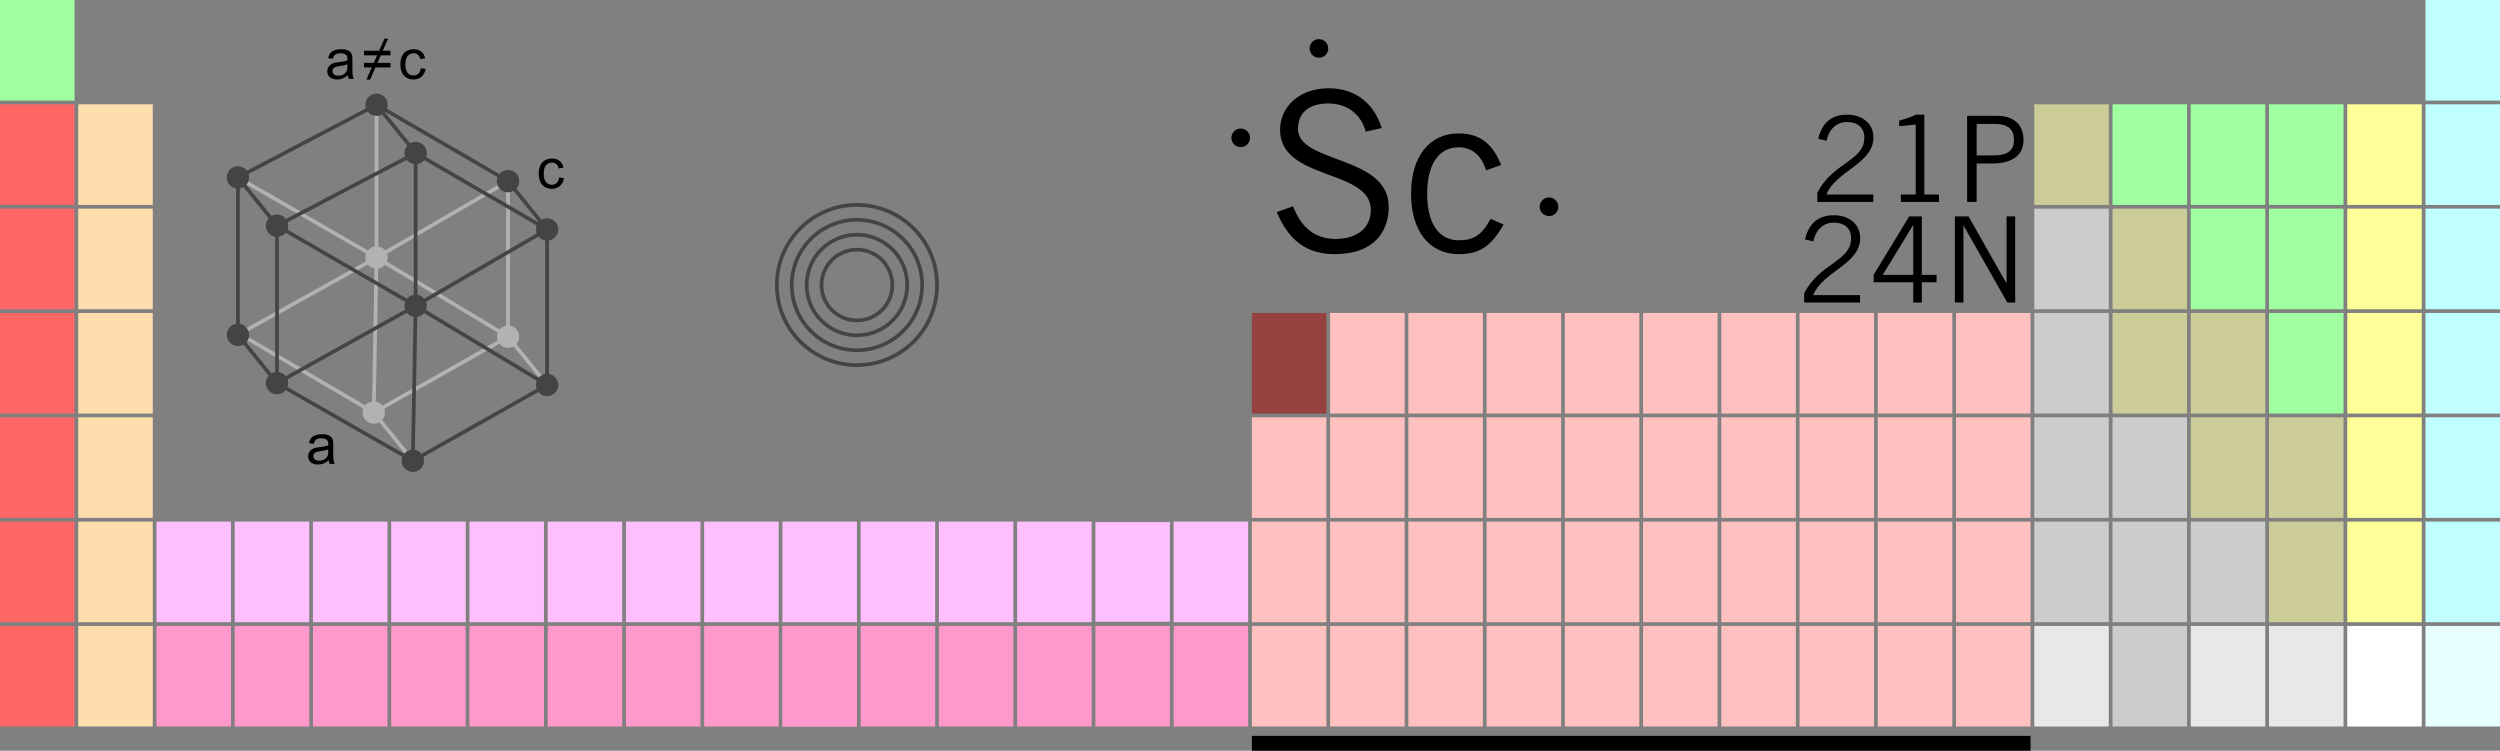 <?xml version="1.0" encoding="utf-8"?>
<!-- Generator: Adobe Illustrator 13.0.0, SVG Export Plug-In . SVG Version: 6.00 Build 14948)  -->
<!DOCTYPE svg PUBLIC "-//W3C//DTD SVG 1.1//EN" "http://www.w3.org/Graphics/SVG/1.1/DTD/svg11.dtd">
<svg version="1.1" id="Layer_1" xmlns="http://www.w3.org/2000/svg" xmlns:xlink="http://www.w3.org/1999/xlink" x="0px" y="0px"
	 width="671px" height="201.5px" viewBox="0 0 671 201.5" enable-background="new 0 0 671 201.5" xml:space="preserve">
<rect x="0" y="0" width="671" height="201.5" fill="#808080" stroke="none"/>
<rect x="315" y="140" fill="#FFBFFF" width="20" height="27"/>
<rect x="294" y="140.125" fill="#FFBFFF" width="20" height="26.75"/>
<rect x="273" y="140" fill="#FFBFFF" width="20" height="27"/>
<rect x="252" y="140" fill="#FFBFFF" width="20" height="27"/>
<rect x="231" y="140" fill="#FFBFFF" width="20" height="27"/>
<rect x="210" y="140" fill="#FFBFFF" width="20" height="27"/>
<rect x="189" y="140" fill="#FFBFFF" width="20" height="27"/>
<rect x="147" y="140" fill="#FFBFFF" width="20" height="27"/>
<rect x="168" y="140" fill="#FFBFFF" width="20" height="27"/>
<rect x="126" y="140" fill="#FFBFFF" width="20" height="27"/>
<rect x="84" y="140" fill="#FFBFFF" width="20" height="27"/>
<rect x="105" y="140" fill="#FFBFFF" width="20" height="27"/>
<rect x="63" y="140" fill="#FFBFFF" width="20" height="27"/>
<rect x="42" y="140" fill="#FFBFFF" width="20" height="27"/>
<rect x="315" y="168" fill="#FF99CC" width="20" height="27"/>
<rect x="294" y="168" fill="#FF99CC" width="20" height="27"/>
<rect x="210" y="168" fill="#FF99CC" width="20" height="27"/>
<rect x="210" y="168" fill="#FF99CC" width="20" height="27"/>
<rect x="231" y="168" fill="#FF99CC" width="20" height="27"/>
<rect x="252" y="168" fill="#FF99CC" width="20" height="27"/>
<rect x="273" y="168" fill="#FF99CC" width="20" height="27"/>
<rect x="189" y="168" fill="#FF99CC" width="20" height="27"/>
<rect x="84" y="168" fill="#FF99CC" width="20" height="27"/>
<rect x="105" y="168" fill="#FF99CC" width="20" height="27"/>
<rect x="126" y="168" fill="#FF99CC" width="20" height="27"/>
<rect x="147" y="168" fill="#FF99CC" width="20" height="27"/>
<rect x="168" y="168" fill="#FF99CC" width="20" height="27"/>
<rect x="63" y="168" fill="#FF99CC" width="20" height="27"/>
<rect x="42" y="168" fill="#FF99CC" width="20" height="27"/>
<rect x="21" y="168" fill="#FFDEAD" width="20" height="27"/>
<rect y="168" fill="#FF6666" width="20" height="27"/>
<rect y="140" fill="#FF6666" width="20" height="27"/>
<rect x="21" y="140" fill="#FFDEAD" width="20" height="27"/>
<rect y="112" fill="#FF6666" width="20" height="27"/>
<rect y="84" fill="#FF6666" width="20" height="27"/>
<rect y="56" fill="#FF6666" width="20" height="27"/>
<rect y="28" fill="#FF6666" width="20" height="27"/>
<rect fill="#A0FFA0" width="20" height="27"/>
<rect x="21" y="112" fill="#FFDEAD" width="20" height="27"/>
<rect x="21" y="84" fill="#FFDEAD" width="20" height="27"/>
<rect x="21" y="56" fill="#FFDEAD" width="20" height="27"/>
<rect x="21" y="28" fill="#FFDEAD" width="20" height="27"/>
<rect x="336" y="168" fill="#FFC0C0" width="20" height="27"/>
<rect x="441" y="168" fill="#FFC0C0" width="20" height="27"/>
<rect x="420" y="168" fill="#FFC0C0" width="20" height="27"/>
<rect x="357" y="168" fill="#FFC0C0" width="20" height="27"/>
<rect x="378" y="168" fill="#FFC0C0" width="20" height="27"/>
<rect x="399" y="168" fill="#FFC0C0" width="20" height="27"/>
<rect x="504" y="168" fill="#FFC0C0" width="20" height="27"/>
<rect x="483" y="168" fill="#FFC0C0" width="20" height="27"/>
<rect x="462" y="168" fill="#FFC0C0" width="20" height="27"/>
<rect x="525" y="168" fill="#FFC0C0" width="20" height="27"/>
<rect x="336" y="140" fill="#FFC0C0" width="20" height="27"/>
<rect x="441" y="140" fill="#FFC0C0" width="20" height="27"/>
<rect x="420" y="140" fill="#FFC0C0" width="20" height="27"/>
<rect x="357" y="140" fill="#FFC0C0" width="20" height="27"/>
<rect x="378" y="140" fill="#FFC0C0" width="20" height="27"/>
<rect x="399" y="140" fill="#FFC0C0" width="20" height="27"/>
<rect x="504" y="140" fill="#FFC0C0" width="20" height="27"/>
<rect x="483" y="140" fill="#FFC0C0" width="20" height="27"/>
<rect x="462" y="140" fill="#FFC0C0" width="20" height="27"/>
<rect x="525" y="140" fill="#FFC0C0" width="20" height="27"/>
<rect x="336" y="112" fill="#FFC0C0" width="20" height="27"/>
<rect x="441" y="112" fill="#FFC0C0" width="20" height="27"/>
<rect x="420" y="112" fill="#FFC0C0" width="20" height="27"/>
<rect x="357" y="112" fill="#FFC0C0" width="20" height="27"/>
<rect x="378" y="112" fill="#FFC0C0" width="20" height="27"/>
<rect x="399" y="112" fill="#FFC0C0" width="20" height="27"/>
<rect x="504" y="112" fill="#FFC0C0" width="20" height="27"/>
<rect x="483" y="112" fill="#FFC0C0" width="20" height="27"/>
<rect x="462" y="112" fill="#FFC0C0" width="20" height="27"/>
<rect x="525" y="112" fill="#FFC0C0" width="20" height="27"/>
<rect x="336" y="84" fill="#964040" width="20" height="27"/>
<rect x="441" y="84" fill="#FFC0C0" width="20" height="27"/>
<rect x="420" y="84" fill="#FFC0C0" width="20" height="27"/>
<rect x="357" y="84" fill="#FFC0C0" width="20" height="27"/>
<rect x="378" y="84" fill="#FFC0C0" width="20" height="27"/>
<rect x="399" y="84" fill="#FFC0C0" width="20" height="27"/>
<rect x="504" y="84" fill="#FFC0C0" width="20" height="27"/>
<rect x="483" y="84" fill="#FFC0C0" width="20" height="27"/>
<rect x="462" y="84" fill="#FFC0C0" width="20" height="27"/>
<rect x="525" y="84" fill="#FFC0C0" width="20" height="27"/>
<rect x="546" y="168" fill="#E8E8E8" width="20" height="27"/>
<rect x="609" y="168" fill="#E8E8E8" width="20" height="27"/>
<rect x="588" y="168" fill="#E8E8E8" width="20" height="27"/>
<rect x="567" y="168" fill="#CCCCCC" width="20" height="27"/>
<rect x="630" y="168" fill="#FFFFFF" width="20" height="27"/>
<rect x="651" y="168" fill="#E8FFFF" width="20" height="27"/>
<rect x="546" y="140" fill="#CCCCCC" width="20" height="27"/>
<rect x="609" y="140" fill="#CCCC99" width="20" height="27"/>
<rect x="588" y="140" fill="#CCCCCC" width="20" height="27"/>
<rect x="567" y="140" fill="#CCCCCC" width="20" height="27"/>
<rect x="630" y="140" fill="#FFFF99" width="20" height="27"/>
<rect x="651" y="140" fill="#C0FFFF" width="20" height="27"/>
<rect x="546" y="112" fill="#CCCCCC" width="20" height="27"/>
<rect x="609" y="112" fill="#CCCC99" width="20" height="27"/>
<rect x="588" y="112" fill="#CCCC99" width="20" height="27"/>
<rect x="567" y="112" fill="#CCCCCC" width="20" height="27"/>
<rect x="630" y="112" fill="#FFFF99" width="20" height="27"/>
<rect x="651" y="112" fill="#C0FFFF" width="20" height="27"/>
<rect x="546" y="84" fill="#CCCCCC" width="20" height="27"/>
<rect x="609" y="84" fill="#A0FFA0" width="20" height="27"/>
<rect x="588" y="84" fill="#CCCC99" width="20" height="27"/>
<rect x="567" y="84" fill="#CCCC99" width="20" height="27"/>
<rect x="630" y="84" fill="#FFFF99" width="20" height="27"/>
<rect x="651" y="84" fill="#C0FFFF" width="20" height="27"/>
<rect x="546" y="56" fill="#CCCCCC" width="20" height="27"/>
<rect x="609" y="56" fill="#A0FFA0" width="20" height="27"/>
<rect x="588" y="56" fill="#A0FFA0" width="20" height="27"/>
<rect x="567" y="56" fill="#CCCC99" width="20" height="27"/>
<rect x="630" y="56" fill="#FFFF99" width="20" height="27"/>
<rect x="651" y="56" fill="#C0FFFF" width="20" height="27"/>
<rect x="546" y="28" fill="#CCCC99" width="20" height="27"/>
<rect x="609" y="28" fill="#A0FFA0" width="20" height="27"/>
<rect x="588" y="28" fill="#A0FFA0" width="20" height="27"/>
<rect x="567" y="28" fill="#A0FFA0" width="20" height="27"/>
<rect x="630" y="28" fill="#FFFF99" width="20" height="27"/>
<rect x="651" y="28" fill="#C0FFFF" width="20" height="27"/>
<rect x="651" fill="#C0FFFF" width="20" height="27"/>
<polyline fill="none" stroke="#B2B2B2" points="136.361,48.623 101.064,69.123 136.361,90.373 "/>
<polyline fill="none" stroke="#B2B2B2" points="63.861,89.873 101.064,69.123 63.861,47.623 "/>
<polyline fill="none" stroke="#B2B2B2" points="100.314,110.725 101.064,69.123 101.064,28.123 "/>
<line fill="none" stroke="#444444" x1="136.361" y1="48.623" x2="146.848" y2="61.578"/>
<polyline fill="none" stroke="#444444" points="74.347,102.828 63.861,89.873 63.861,47.623 74.347,60.578 "/>
<line fill="none" stroke="#B2B2B2" x1="100.314" y1="110.725" x2="110.8" y2="123.68"/>
<line fill="none" stroke="#B2B2B2" x1="136.361" y1="90.373" x2="146.848" y2="103.328"/>
<polyline fill="none" stroke="#444444" points="63.861,47.623 101.064,28.123 111.55,41.078 "/>
<path fill="none" stroke="#B2B2B2" d="M101.064,28.123"/>
<path fill="none" stroke="#B2B2B2" d="M101.064,28.123"/>
<line fill="none" stroke="#444444" x1="136.361" y1="48.623" x2="101.064" y2="28.123"/>
<polyline fill="none" stroke="#B2B2B2" points="136.361,50.193 136.361,90.373 100.314,110.725 66.645,90.986 "/>
<g>
	<circle fill="#444444" cx="146.848" cy="61.578" r="3"/>
	<circle fill="#444444" cx="146.848" cy="103.328" r="3"/>
	<circle fill="#444444" cx="74.347" cy="102.828" r="3"/>
	<circle fill="#444444" cx="74.347" cy="60.578" r="3"/>
	<circle fill="#444444" cx="110.8" cy="123.68" r="3"/>
	<circle fill="#444444" cx="111.55" cy="82.078" r="3"/>
	<circle fill="#444444" cx="111.55" cy="41.078" r="3"/>
	<path fill="none" stroke="#444444" d="M74.347,60.578l37.203-19.5l35.298,20.5v41.75L110.8,123.68l-36.453-20.852V60.578z
		 M146.848,61.578l-35.298,20.5l35.298,21.25 M74.347,102.828l37.203-20.75l-37.203-21.5 M110.8,123.68l0.75-41.602v-41"/>
</g>
<circle fill="#444444" cx="136.361" cy="48.623" r="3"/>
<circle fill="#B2B2B2" cx="136.361" cy="90.373" r="3"/>
<circle fill="#444444" cx="63.861" cy="89.873" r="3"/>
<circle fill="#B2B2B2" cx="100.314" cy="110.725" r="3"/>
<circle fill="#B2B2B2" cx="101.064" cy="69.123" r="3"/>
<circle fill="#444444" cx="101.064" cy="28.123" r="3"/>
<circle fill="#444444" cx="63.861" cy="47.623" r="3"/>
<g>
	<path d="M150.064,47.65l1.297,0.169c-0.143,0.894-0.505,1.593-1.088,2.099c-0.584,0.505-1.301,0.758-2.15,0.758
		c-1.064,0-1.92-0.348-2.566-1.044c-0.647-0.695-0.971-1.692-0.971-2.991c0-0.84,0.139-1.575,0.418-2.205
		c0.277-0.63,0.701-1.103,1.271-1.417c0.568-0.315,1.188-0.473,1.856-0.473c0.845,0,1.535,0.214,2.072,0.641
		c0.537,0.428,0.882,1.034,1.033,1.82l-1.281,0.198c-0.123-0.522-0.339-0.916-0.648-1.18c-0.311-0.264-0.686-0.396-1.125-0.396
		c-0.664,0-1.203,0.238-1.618,0.714c-0.415,0.477-0.622,1.229-0.622,2.26c0,1.045,0.199,1.805,0.6,2.277
		c0.4,0.475,0.924,0.711,1.568,0.711c0.518,0,0.949-0.158,1.296-0.477C149.752,48.799,149.972,48.311,150.064,47.65z"/>
</g>
<g>
	<path d="M88.222,123.541c-0.488,0.415-0.958,0.708-1.41,0.879c-0.452,0.17-0.937,0.256-1.454,0.256
		c-0.854,0-1.511-0.209-1.97-0.626c-0.459-0.418-0.688-0.951-0.688-1.601c0-0.381,0.086-0.729,0.26-1.044
		c0.173-0.314,0.4-0.567,0.681-0.758s0.597-0.334,0.949-0.433c0.259-0.067,0.649-0.134,1.172-0.197
		c1.064-0.127,1.848-0.278,2.351-0.454c0.005-0.181,0.007-0.295,0.007-0.345c0-0.536-0.125-0.915-0.374-1.135
		c-0.337-0.298-0.837-0.447-1.501-0.447c-0.62,0-1.078,0.109-1.374,0.326c-0.295,0.218-0.514,0.603-0.655,1.154l-1.289-0.176
		c0.117-0.552,0.31-0.998,0.579-1.337c0.269-0.34,0.657-0.601,1.165-0.784c0.508-0.183,1.096-0.274,1.765-0.274
		c0.664,0,1.204,0.078,1.619,0.234s0.72,0.353,0.916,0.59c0.195,0.236,0.332,0.536,0.41,0.897c0.044,0.225,0.066,0.629,0.066,1.215
		v1.758c0,1.227,0.028,2.001,0.084,2.326c0.056,0.324,0.167,0.636,0.333,0.934h-1.377C88.349,124.227,88.261,123.906,88.222,123.541
		z M88.112,120.596c-0.479,0.196-1.196,0.362-2.153,0.498c-0.542,0.079-0.925,0.167-1.15,0.264c-0.225,0.099-0.398,0.241-0.52,0.429
		c-0.122,0.188-0.183,0.397-0.183,0.626c0,0.352,0.133,0.645,0.399,0.879s0.656,0.352,1.168,0.352c0.508,0,0.959-0.11,1.355-0.333
		c0.396-0.222,0.686-0.525,0.872-0.911c0.142-0.298,0.212-0.737,0.212-1.318V120.596z"/>
</g>
<g>
	<path d="M93.36,20.208c-0.488,0.415-0.958,0.708-1.41,0.879c-0.452,0.17-0.936,0.256-1.454,0.256c-0.854,0-1.511-0.209-1.97-0.626
		c-0.459-0.418-0.688-0.951-0.688-1.601c0-0.381,0.086-0.729,0.26-1.044c0.173-0.314,0.4-0.567,0.682-0.758
		c0.28-0.19,0.597-0.334,0.948-0.433c0.259-0.067,0.649-0.134,1.172-0.197c1.064-0.127,1.848-0.278,2.351-0.454
		c0.005-0.181,0.007-0.295,0.007-0.345c0-0.536-0.125-0.915-0.374-1.135c-0.337-0.298-0.837-0.447-1.501-0.447
		c-0.62,0-1.078,0.109-1.373,0.326c-0.296,0.218-0.514,0.603-0.656,1.154l-1.289-0.176c0.117-0.552,0.31-0.998,0.579-1.337
		c0.269-0.34,0.657-0.601,1.165-0.784c0.508-0.183,1.096-0.274,1.765-0.274c0.664,0,1.204,0.078,1.619,0.234s0.72,0.353,0.916,0.59
		c0.195,0.236,0.332,0.536,0.41,0.897c0.044,0.225,0.066,0.629,0.066,1.215v1.758c0,1.227,0.028,2.001,0.084,2.326
		c0.056,0.324,0.167,0.636,0.333,0.934h-1.377C93.487,20.894,93.399,20.573,93.36,20.208z M93.25,17.263
		c-0.479,0.196-1.196,0.362-2.153,0.498c-0.542,0.079-0.925,0.167-1.15,0.264c-0.225,0.099-0.398,0.241-0.52,0.429
		c-0.122,0.188-0.183,0.397-0.183,0.626c0,0.352,0.133,0.645,0.399,0.879c0.266,0.234,0.655,0.352,1.168,0.352
		c0.508,0,0.959-0.11,1.355-0.333c0.396-0.222,0.686-0.525,0.872-0.911c0.142-0.298,0.212-0.737,0.212-1.318V17.263z"/>
	<path d="M100.764,18.112l-1.421,3.26h-0.996l1.428-3.26h-2.065v-1.23h2.607l0.894-2.028h-3.501v-1.23h4.036l1.436-3.252h0.981
		l-1.428,3.252h2.065v1.23h-2.607l-0.886,2.028h3.494v1.23H100.764z"/>
	<path d="M112.935,18.317l1.296,0.169c-0.142,0.894-0.504,1.593-1.088,2.099c-0.583,0.505-1.3,0.758-2.149,0.758
		c-1.064,0-1.92-0.348-2.567-1.044c-0.647-0.695-0.97-1.692-0.97-2.991c0-0.84,0.139-1.575,0.417-2.205s0.702-1.103,1.271-1.417
		c0.569-0.315,1.188-0.473,1.857-0.473c0.845,0,1.536,0.214,2.073,0.641c0.537,0.428,0.881,1.034,1.033,1.82l-1.282,0.198
		c-0.122-0.522-0.338-0.916-0.648-1.18s-0.685-0.396-1.124-0.396c-0.664,0-1.204,0.238-1.619,0.714
		c-0.415,0.477-0.623,1.229-0.623,2.26c0,1.045,0.2,1.805,0.601,2.277c0.4,0.475,0.923,0.711,1.567,0.711
		c0.518,0,0.95-0.158,1.296-0.477C112.623,19.466,112.842,18.978,112.935,18.317z"/>
</g>
<circle fill="none" stroke="#444444" cx="230" cy="76.5" r="9.5"/>
<circle fill="none" stroke="#444444" cx="230" cy="76.5" r="13.5"/>
<circle fill="none" stroke="#444444" cx="230" cy="76.5" r="17.5"/>
<path fill="none" stroke="#444444" d="M251.5,76.5c0,11.874-9.629,21.5-21.5,21.5s-21.5-9.626-21.5-21.5S218.129,55,230,55
	S251.5,64.626,251.5,76.5z"/>
<g>
	<path d="M502.791,54.191h-15.006V51.76c3.998-8.096,12.605-8.575,12.605-14.783c0-2.688-1.727-4.224-4.672-4.224
		c-3.326,0-5.055,2.688-5.439,5.023l-2.271-0.512c0.736-3.2,2.625-6.496,7.775-6.496c3.775,0,7.039,2.176,7.039,6.144
		c0,7.039-10.111,8.959-12.605,15.295h12.574V54.191z"/>
	<path d="M510.184,54.191v-1.983h4V33.425l-4.447,0.448v-1.504c1.6-0.48,3.424-0.96,4.447-1.6h2.305v21.439h3.936v1.983H510.184z"/>
	<path d="M527.977,54.191V31.089h8.063c4.928,0,7.072,2.816,7.072,6.464c0,3.84-2.656,6.335-8.48,6.335h-4.096v10.304H527.977z
		 M530.535,41.712h4.352c4.256,0,5.664-1.472,5.664-4.224c0-2.751-1.633-4.223-5.088-4.223h-4.928V41.712z"/>
	<path d="M499.24,81.191h-15.008V78.76c4-8.096,12.607-8.575,12.607-14.783c0-2.688-1.729-4.224-4.672-4.224
		c-3.328,0-5.057,2.688-5.439,5.023l-2.271-0.512c0.736-3.2,2.623-6.495,7.775-6.495c3.775,0,7.039,2.176,7.039,6.144
		c0,7.039-10.111,8.959-12.607,15.295h12.576V81.191z"/>
	<path d="M515.814,75.752v5.439h-2.303v-5.439h-10.623v-1.984l9.535-15.679h3.391v15.679h3.969v1.984H515.814z M505.32,73.768h8.191
		V60.521h-0.096L505.32,73.768z"/>
	<path d="M524.68,81.191V58.089h3.68l10.08,17.791h0.127V58.089h2.305v23.103h-2.111l-11.713-20.606h-0.063v20.606H524.68z"/>
</g>
<g>
	<path d="M366.55,35.332c-1.08-4.2-4.5-7.56-10.079-7.56c-5.041,0-8.04,2.4-8.1,6.719c-0.121,9.48,24.358,7.08,24.358,21
		c0,6.3-3.54,12.719-14.579,12.719c-9.48,0-13.199-6.119-15.479-11.279l4.38-1.56c1.74,4.56,4.979,8.76,11.34,8.76
		c6.359,0,9.539-3.36,9.539-7.8c0-11.04-24.359-7.8-24.359-21.479c0-6.24,5.221-11.159,13.02-11.159c6.721,0,12,3.54,14.279,10.68
		L366.55,35.332z"/>
	<path d="M398.889,45.711c-1.199-3.779-3.658-6.18-7.379-6.18c-5.34,0-8.459,4.56-8.459,12.479s3.119,12.479,8.459,12.479
		c3.961,0,6.18-1.319,8.58-5.76l3.48,1.561c-3.121,5.279-5.881,7.919-12.061,7.919c-7.799,0-12.779-6.119-12.779-16.199
		c0-10.079,4.98-16.199,12.779-16.199c6.42,0,9.42,3.6,11.4,8.46L398.889,45.711z"/>
</g>
<circle cx="333" cy="37" r="2.5"/>
<circle cx="415.75" cy="55.5" r="2.5"/>
<circle cx="354" cy="13" r="2.5"/>
<line fill="none" stroke="#000000" stroke-width="4" x1="545" y1="199.5" x2="336" y2="199.5"/>
</svg>
